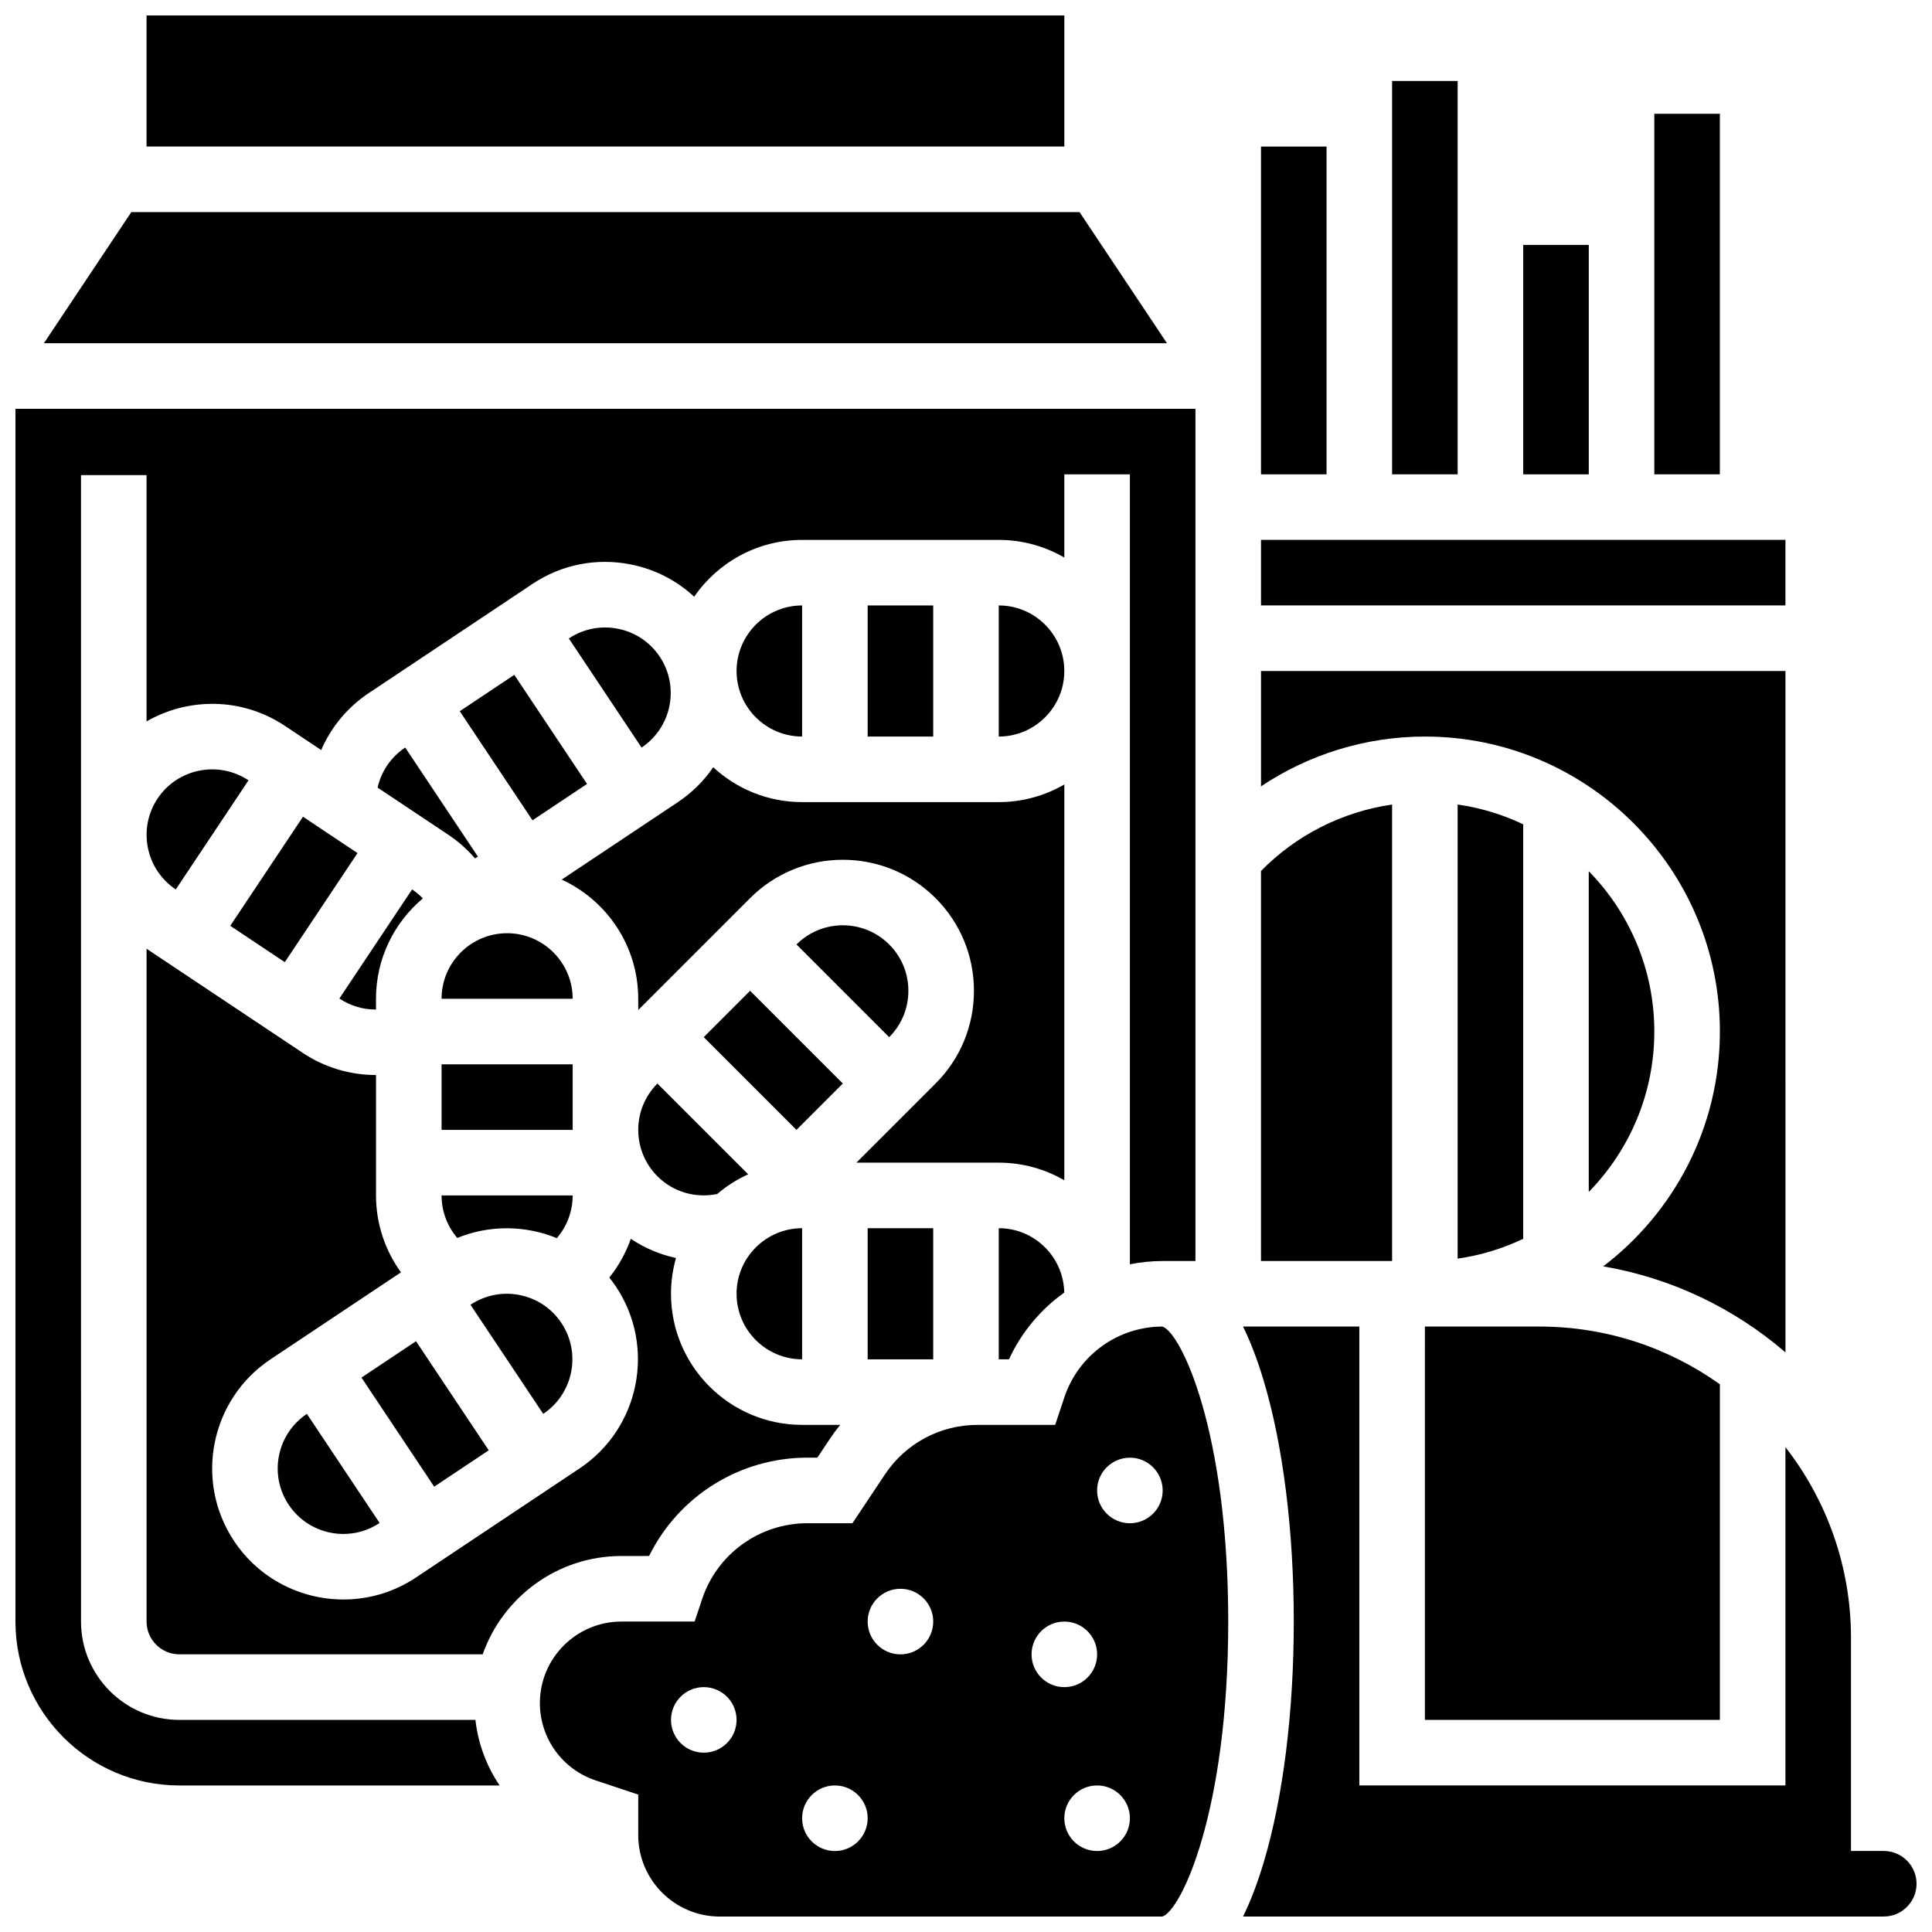 <?xml version="1.0" encoding="UTF-8"?>
<!-- Uploaded to: SVG Repo, www.svgrepo.com, Generator: SVG Repo Mixer Tools -->
<svg width="800px" height="800px" version="1.1" viewBox="144 144 512 512" xmlns="http://www.w3.org/2000/svg">
 <defs>
  <clipPath id="d">
   <path d="m148.09 252h312.91v366h-312.91z"/>
  </clipPath>
  <clipPath id="c">
   <path d="m182 148.09h245v34.906h-245z"/>
  </clipPath>
  <clipPath id="b">
   <path d="m473 495h178.9v156.9h-178.9z"/>
  </clipPath>
  <clipPath id="a">
   <path d="m287 495h183v156.9h-183z"/>
  </clipPath>
 </defs>
 <path d="m373.94 469.49h17.371v34.746h-17.371z"/>
 <path d="m239.79 509.07 14.457-9.637 19.273 28.91-14.457 9.637z"/>
 <path d="m356.57 504.23v-34.746c-9.578 0-17.371 7.793-17.371 17.371 0 9.582 7.793 17.375 17.371 17.375z"/>
 <path d="m426.06 351.89c-5.113 2.965-11.047 4.676-17.371 4.676h-52.117c-9.082 0-17.359-3.508-23.559-9.234-2.434 3.547-5.559 6.703-9.352 9.23l-30.809 20.539c11.957 5.5 20.285 17.582 20.285 31.582v2.981l29.656-29.656c13.547-13.543 35.59-13.547 49.137 0 6.562 6.562 10.176 15.289 10.176 24.57s-3.613 18.008-10.176 24.57l-20.973 20.969h37.727c6.328 0 12.258 1.707 17.371 4.676z"/>
 <g clip-path="url(#d)">
  <path d="m191.53 599.79c-14.367 0-26.059-11.691-26.059-26.059l-0.004-303.82h17.371v65.27c11.086-6.383 25.305-6.394 36.648 1.168l9.633 6.422c2.613-6.051 6.934-11.316 12.625-15.113l43.363-28.91c7.723-5.148 16.984-6.984 26.086-5.16 6.371 1.273 12.121 4.234 16.766 8.543 6.281-9.082 16.758-15.051 28.609-15.051h52.117c6.328 0 12.258 1.707 17.371 4.676l0.004-22.047h17.371v209.34c2.824-0.555 5.727-0.867 8.688-0.867h8.688v-225.84h-312.71v321.39c0 23.949 19.484 43.434 43.434 43.434h84.879c-3.457-5.109-5.695-11.043-6.418-17.371z"/>
 </g>
 <path d="m330.5 418.86 12.285-12.285 24.57 24.57-12.285 12.285z"/>
 <path d="m244.6 547.6-19.273-28.91c-7.973 5.312-10.133 16.121-4.82 24.09 5.316 7.973 16.121 10.137 24.094 4.82z"/>
 <path d="m318.22 431.15c-6.773 6.773-6.773 17.797 0 24.57 4.18 4.18 10.121 5.898 15.852 4.695 2.465-2.098 5.223-3.856 8.207-5.207z"/>
 <path d="m379.64 418.86c3.281-3.281 5.09-7.644 5.09-12.285s-1.809-9.004-5.09-12.285c-6.773-6.773-17.793-6.773-24.566 0z"/>
 <path d="m430.09 200.21h-251.29l-23.164 34.746h297.62z"/>
 <path d="m408.68 504.23h2.711c3.312-7.195 8.414-13.23 14.645-17.688-0.168-9.434-7.879-17.059-17.355-17.059z"/>
 <path d="m495.55 182.84h-17.371v86.863h17.371z"/>
 <path d="m512.92 165.46h17.371v104.24h-17.371z"/>
 <path d="m582.41 174.15h17.371v95.551h-17.371z"/>
 <g clip-path="url(#c)">
  <path d="m182.84 148.09h243.22v34.746h-243.22z"/>
 </g>
 <path d="m547.67 208.9h17.371v60.805h-17.371z"/>
 <path d="m478.18 287.07h138.98v17.371h-138.98z"/>
 <path d="m512.92 357.21c-13.141 1.898-25.375 8.055-34.746 17.609v103.36h34.746z"/>
 <path d="m565.04 374.88v84.992c10.738-10.973 17.371-25.969 17.371-42.496 0.004-16.523-6.633-31.527-17.371-42.496z"/>
 <path d="m530.29 357.2v120.35c6.133-0.883 11.973-2.676 17.371-5.25l0.004-109.85c-5.402-2.574-11.242-4.367-17.375-5.246z"/>
 <path d="m599.79 417.37c0 25.367-12.152 47.941-30.93 62.23 18.258 3.113 34.84 11.195 48.305 22.801l-0.004-180.58h-138.98v30.57c12.742-8.512 27.828-13.195 43.434-13.195 43.105 0 78.176 35.07 78.176 78.176z"/>
 <path d="m521.61 599.79h78.176v-88.938c-13.496-9.617-29.98-15.301-47.773-15.301h-30.402z"/>
 <path d="m314.02 342.11c7.969-5.312 10.133-16.121 4.816-24.09-5.312-7.973-16.121-10.133-24.09-4.82z"/>
 <path d="m373.94 304.45h17.371v34.746h-17.371z"/>
 <path d="m278.39 391.31c-9.578 0-17.371 7.793-17.371 17.371h34.746c-0.004-9.578-7.797-17.371-17.375-17.371z"/>
 <path d="m356.57 304.45c-9.578 0-17.371 7.793-17.371 17.371 0 9.578 7.793 17.371 17.371 17.371z"/>
 <path d="m408.68 304.45v34.746c9.578 0 17.371-7.793 17.371-17.371 0.004-9.582-7.789-17.375-17.371-17.375z"/>
 <g clip-path="url(#b)">
  <path d="m643.22 634.53h-8.688v-56.461c0-19.039-6.5-36.582-17.371-50.559l-0.004 89.645h-112.92v-121.61h-30.824c1.996 4.051 3.812 8.805 5.449 14.258 5.164 17.195 8.004 39.898 8.004 63.922 0 24.023-2.84 46.723-8 63.918-1.637 5.453-3.453 10.207-5.449 14.258h169.8c4.789 0 8.688-3.898 8.688-8.688-0.004-4.789-3.898-8.684-8.688-8.684z"/>
 </g>
 <path d="m316.02 556.35c7.797-15.812 23.945-26.059 41.957-26.059h2.629l3.481-5.219c0.805-1.207 1.676-2.352 2.574-3.465h-10.094c-19.16 0-34.746-15.586-34.746-34.746 0-3.285 0.469-6.461 1.324-9.477-4.246-0.918-8.312-2.625-11.977-5.086-1.305 3.719-3.219 7.195-5.691 10.27 0.613 0.77 1.203 1.562 1.758 2.394 10.629 15.941 6.305 37.555-9.637 48.184l-43.363 28.91c-5.91 3.941-12.598 5.824-19.223 5.824-11.238 0-22.273-5.43-28.961-15.461-10.629-15.941-6.305-37.555 9.637-48.184l34.574-23.051c-4.242-5.844-6.617-12.941-6.617-20.383v-31.91h-0.023c-6.801 0-13.555-1.977-19.316-5.816l-41.465-27.648v178.3c0 4.789 3.898 8.688 8.688 8.688h80.387c5.34-15.16 19.801-26.059 36.766-26.059z"/>
 <path d="m205.02 389.35 19.273-28.91 14.453 9.637-19.273 28.91z"/>
 <path d="m261.02 460.8c0 4.191 1.508 8.164 4.164 11.27 8.582-3.512 18.078-3.356 26.379 0.051 2.68-3.117 4.203-7.106 4.203-11.32z"/>
 <path d="m265.84 332.48 14.457-9.637 19.273 28.91-14.457 9.637z"/>
 <path d="m243.64 408.68c0-10.664 4.832-20.215 12.418-26.594-0.855-0.883-1.805-1.684-2.848-2.379l-19.273 28.91c2.938 1.957 6.297 2.941 9.703 2.918z"/>
 <path d="m185.76 355.62c-5.312 7.973-3.152 18.777 4.82 24.09l19.273-28.91c-7.973-5.309-18.777-3.148-24.094 4.82z"/>
 <path d="m261.02 426.06h34.746v17.371h-34.746z"/>
 <g clip-path="url(#a)">
  <path d="m452.03 495.55c-11.809 0.035-22.238 7.574-25.973 18.781l-2.426 7.281h-20.613c-9.859 0-19.012 4.898-24.484 13.102l-8.633 12.957h-11.926c-12.684 0-23.902 8.086-27.914 20.117l-1.98 5.941h-19.406c-11.91 0-21.602 9.691-21.602 21.602 0 9.312 5.938 17.547 14.77 20.492l11.293 3.762v10.719c0 11.91 9.691 21.602 21.602 21.602h117.3c4.856-1.48 17.457-27.523 17.457-78.176-0.004-50.652-12.602-76.699-17.461-78.18zm-121.52 112.93c-4.797 0-8.688-3.891-8.688-8.688s3.891-8.688 8.688-8.688c4.797 0 8.688 3.891 8.688 8.688s-3.891 8.688-8.688 8.688zm34.746 26.059c-4.797 0-8.688-3.891-8.688-8.688s3.891-8.688 8.688-8.688 8.688 3.891 8.688 8.688c-0.004 4.797-3.891 8.688-8.688 8.688zm17.371-52.117c-4.797 0-8.688-3.891-8.688-8.688 0-4.797 3.891-8.688 8.688-8.688s8.688 3.891 8.688 8.688c0 4.797-3.891 8.688-8.688 8.688zm34.746 0c0-4.797 3.891-8.688 8.688-8.688s8.688 3.891 8.688 8.688c0 4.797-3.891 8.688-8.688 8.688-4.797-0.004-8.688-3.891-8.688-8.688zm17.371 52.117c-4.797 0-8.688-3.891-8.688-8.688s3.891-8.688 8.688-8.688c4.797 0 8.688 3.891 8.688 8.688s-3.887 8.688-8.688 8.688zm8.688-86.863c-4.797 0-8.688-3.891-8.688-8.688s3.891-8.688 8.688-8.688c4.797 0 8.688 3.891 8.688 8.688s-3.891 8.688-8.688 8.688z"/>
 </g>
 <path d="m244.07 352.73 18.781 12.52c2.648 1.766 4.992 3.871 7.027 6.231 0.258-0.152 0.523-0.301 0.777-0.469l-19.273-28.91c-3.777 2.519-6.348 6.324-7.312 10.629z"/>
 <path d="m287.96 518.69c7.969-5.312 10.133-16.121 4.816-24.09-2.574-3.859-6.496-6.488-11.047-7.398-4.551-0.914-9.184 0.004-13.043 2.578z"/>
</svg>